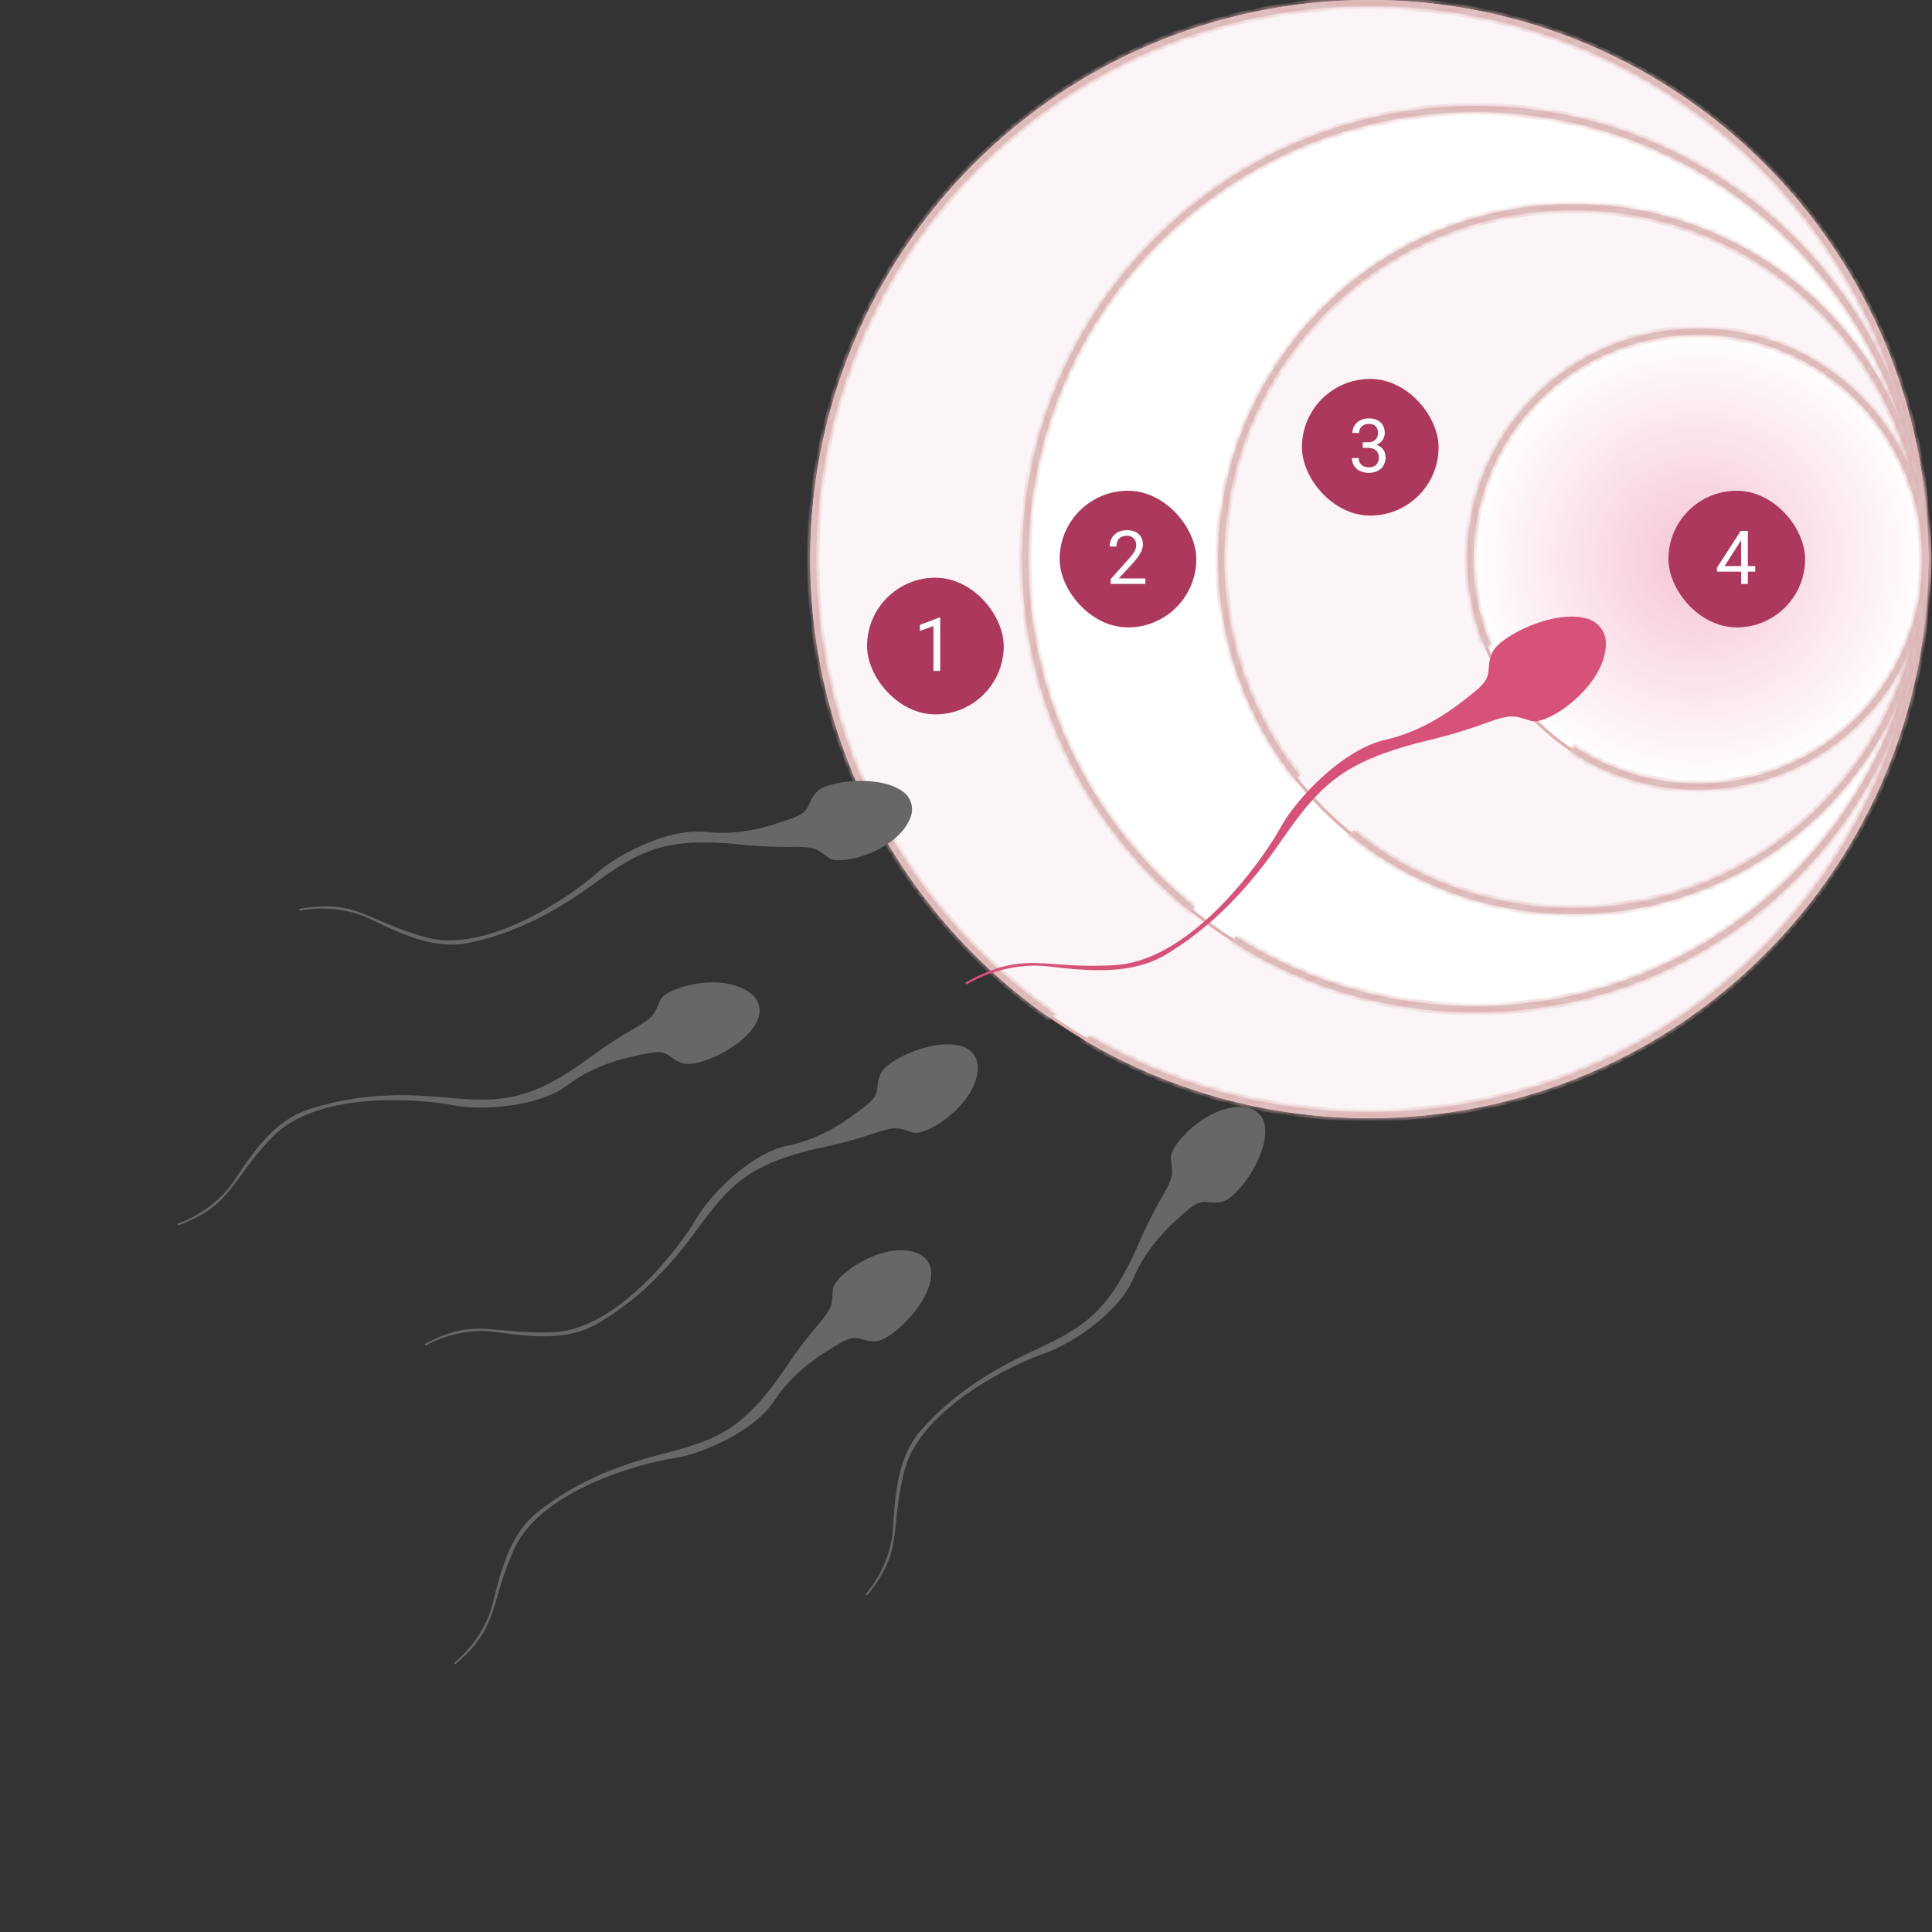 <svg width="311" height="311" viewBox="0 0 311 311" fill="none" xmlns="http://www.w3.org/2000/svg">
<rect x="0" y="0" width="311" height="311" fill="#333333" stroke="none"/>
<circle cx="220.418" cy="89.996" r="89.75" fill="#FBF5F7" stroke="#E1B0B0" stroke-width="0.5"/>
<mask id="path-2-inside-1_1317_4688" fill="white">
<path fill-rule="evenodd" clip-rule="evenodd" d="M309.418 89.996C309.418 139.149 269.571 178.996 220.418 178.996C204.021 178.996 188.661 174.562 175.469 166.828L174.368 167.339C187.841 175.377 203.59 179.996 220.418 179.996C270.124 179.996 310.418 139.702 310.418 89.996C310.418 40.29 270.124 -0.004 220.418 -0.004C170.712 -0.004 130.418 40.29 130.418 89.996C130.418 120.525 145.618 147.503 168.864 163.776L169.914 163.289C146.658 147.233 131.418 120.394 131.418 89.996C131.418 40.843 171.265 0.996 220.418 0.996C269.571 0.996 309.418 40.843 309.418 89.996Z"/>
</mask>
<path fill-rule="evenodd" clip-rule="evenodd" d="M309.418 89.996C309.418 139.149 269.571 178.996 220.418 178.996C204.021 178.996 188.661 174.562 175.469 166.828L174.368 167.339C187.841 175.377 203.59 179.996 220.418 179.996C270.124 179.996 310.418 139.702 310.418 89.996C310.418 40.29 270.124 -0.004 220.418 -0.004C170.712 -0.004 130.418 40.29 130.418 89.996C130.418 120.525 145.618 147.503 168.864 163.776L169.914 163.289C146.658 147.233 131.418 120.394 131.418 89.996C131.418 40.843 171.265 0.996 220.418 0.996C269.571 0.996 309.418 40.843 309.418 89.996Z" fill="#D9CECE"/>
<path d="M175.469 166.828L175.722 166.397L175.496 166.264L175.258 166.374L175.469 166.828ZM174.368 167.339L174.158 166.885L173.3 167.284L174.112 167.768L174.368 167.339ZM168.864 163.776L168.577 164.186L168.813 164.351L169.074 164.23L168.864 163.776ZM169.914 163.289L170.125 163.742L170.918 163.374L170.198 162.877L169.914 163.289ZM220.418 179.496C269.847 179.496 309.918 139.425 309.918 89.996H308.918C308.918 138.873 269.295 178.496 220.418 178.496V179.496ZM175.216 167.259C188.482 175.037 203.93 179.496 220.418 179.496V178.496C204.113 178.496 188.839 174.087 175.722 166.397L175.216 167.259ZM175.258 166.374L174.158 166.885L174.579 167.792L175.68 167.281L175.258 166.374ZM174.112 167.768C187.66 175.852 203.497 180.496 220.418 180.496V179.496C203.683 179.496 188.021 174.903 174.625 166.91L174.112 167.768ZM220.418 180.496C270.4 180.496 310.918 139.978 310.918 89.996H309.918C309.918 139.425 269.847 179.496 220.418 179.496V180.496ZM310.918 89.996C310.918 40.014 270.4 -0.504 220.418 -0.504V0.496C269.847 0.496 309.918 40.567 309.918 89.996H310.918ZM220.418 -0.504C170.436 -0.504 129.918 40.014 129.918 89.996H130.918C130.918 40.567 170.988 0.496 220.418 0.496V-0.504ZM129.918 89.996C129.918 120.695 145.204 147.824 168.577 164.186L169.15 163.367C146.033 147.183 130.918 120.355 130.918 89.996H129.918ZM169.074 164.23L170.125 163.742L169.704 162.835L168.653 163.323L169.074 164.23ZM130.918 89.996C130.918 120.565 146.244 147.555 169.63 163.7L170.198 162.877C147.071 146.911 131.918 120.223 131.918 89.996H130.918ZM220.418 0.496C170.988 0.496 130.918 40.567 130.918 89.996H131.918C131.918 41.119 171.541 1.496 220.418 1.496V0.496ZM309.918 89.996C309.918 40.567 269.847 0.496 220.418 0.496V1.496C269.295 1.496 308.918 41.119 308.918 89.996H309.918Z" fill="#E1B0B0" mask="url(#path-2-inside-1_1317_4688)"/>
<path d="M310.166 89.995C310.166 130.14 277.622 162.683 237.477 162.683C197.333 162.683 164.789 130.14 164.789 89.995C164.789 49.85 197.333 17.307 237.477 17.307C277.622 17.307 310.166 49.85 310.166 89.995Z" fill="white" stroke="#E1B0B0" stroke-width="0.5"/>
<mask id="path-5-inside-2_1317_4688" fill="white">
<path fill-rule="evenodd" clip-rule="evenodd" d="M309.416 89.995C309.416 129.725 277.208 161.933 237.477 161.933C223.293 161.933 210.067 157.828 198.924 150.741L198.295 151.526C209.613 158.748 223.056 162.933 237.477 162.933C277.76 162.933 310.416 130.278 310.416 89.995C310.416 49.712 277.76 17.057 237.477 17.057C197.195 17.057 164.539 49.712 164.539 89.995C164.539 112.935 175.129 133.402 191.688 146.772L192.312 145.991C175.983 132.804 165.539 112.619 165.539 89.995C165.539 50.264 197.747 18.057 237.477 18.057C277.208 18.057 309.416 50.264 309.416 89.995Z"/>
</mask>
<path fill-rule="evenodd" clip-rule="evenodd" d="M309.416 89.995C309.416 129.725 277.208 161.933 237.477 161.933C223.293 161.933 210.067 157.828 198.924 150.741L198.295 151.526C209.613 158.748 223.056 162.933 237.477 162.933C277.76 162.933 310.416 130.278 310.416 89.995C310.416 49.712 277.76 17.057 237.477 17.057C197.195 17.057 164.539 49.712 164.539 89.995C164.539 112.935 175.129 133.402 191.688 146.772L192.312 145.991C175.983 132.804 165.539 112.619 165.539 89.995C165.539 50.264 197.747 18.057 237.477 18.057C277.208 18.057 309.416 50.264 309.416 89.995Z" fill="#D9CECE"/>
<path d="M198.924 150.741L199.192 150.319L198.813 150.078L198.533 150.428L198.924 150.741ZM198.295 151.526L197.905 151.214L197.557 151.648L198.026 151.948L198.295 151.526ZM191.688 146.772L191.374 147.161L191.764 147.477L192.078 147.085L191.688 146.772ZM192.312 145.991L192.703 146.304L193.013 145.915L192.626 145.602L192.312 145.991ZM237.477 162.433C277.484 162.433 309.916 130.002 309.916 89.995H308.916C308.916 129.449 276.932 161.433 237.477 161.433V162.433ZM198.655 151.163C209.877 158.299 223.195 162.433 237.477 162.433V161.433C223.391 161.433 210.258 157.357 199.192 150.319L198.655 151.163ZM198.533 150.428L197.905 151.214L198.686 151.839L199.314 151.053L198.533 150.428ZM198.026 151.948C209.422 159.219 222.958 163.433 237.477 163.433V162.433C223.155 162.433 209.804 158.277 198.564 151.105L198.026 151.948ZM237.477 163.433C278.036 163.433 310.916 130.554 310.916 89.995H309.916C309.916 130.002 277.484 162.433 237.477 162.433V163.433ZM310.916 89.995C310.916 49.436 278.036 16.557 237.477 16.557V17.557C277.484 17.557 309.916 49.988 309.916 89.995H310.916ZM237.477 16.557C196.919 16.557 164.039 49.436 164.039 89.995H165.039C165.039 49.988 197.471 17.557 237.477 17.557V16.557ZM164.039 89.995C164.039 113.093 174.703 133.7 191.374 147.161L192.002 146.383C175.556 133.103 165.039 112.778 165.039 89.995H164.039ZM192.078 147.085L192.703 146.304L191.922 145.679L191.297 146.46L192.078 147.085ZM165.039 89.995C165.039 112.776 175.556 133.102 191.998 146.38L192.626 145.602C176.409 132.506 166.039 112.462 166.039 89.995H165.039ZM237.477 17.557C197.471 17.557 165.039 49.988 165.039 89.995H166.039C166.039 50.541 198.023 18.557 237.477 18.557V17.557ZM309.916 89.995C309.916 49.988 277.484 17.557 237.477 17.557V18.557C276.932 18.557 308.916 50.541 308.916 89.995H309.916Z" fill="#E1B0B0" mask="url(#path-5-inside-2_1317_4688)"/>
<circle cx="253.258" cy="89.998" r="56.906" fill="#FBF5F7" stroke="#E1B0B0" stroke-width="0.5"/>
<mask id="path-8-inside-3_1317_4688" fill="white">
<path fill-rule="evenodd" clip-rule="evenodd" d="M309.414 89.998C309.414 121.012 284.272 146.155 253.258 146.155C239.883 146.155 227.599 141.478 217.954 133.672L217.203 134.351C227.039 142.356 239.588 147.155 253.258 147.155C284.825 147.155 310.414 121.565 310.414 89.998C310.414 58.432 284.825 32.842 253.258 32.842C221.691 32.842 196.102 58.432 196.102 89.998C196.102 103.42 200.728 115.762 208.474 125.515L209.217 124.843C201.631 115.268 197.102 103.162 197.102 89.998C197.102 58.984 222.244 33.842 253.258 33.842C284.272 33.842 309.414 58.984 309.414 89.998Z"/>
</mask>
<path fill-rule="evenodd" clip-rule="evenodd" d="M309.414 89.998C309.414 121.012 284.272 146.155 253.258 146.155C239.883 146.155 227.599 141.478 217.954 133.672L217.203 134.351C227.039 142.356 239.588 147.155 253.258 147.155C284.825 147.155 310.414 121.565 310.414 89.998C310.414 58.432 284.825 32.842 253.258 32.842C221.691 32.842 196.102 58.432 196.102 89.998C196.102 103.42 200.728 115.762 208.474 125.515L209.217 124.843C201.631 115.268 197.102 103.162 197.102 89.998C197.102 58.984 222.244 33.842 253.258 33.842C284.272 33.842 309.414 58.984 309.414 89.998Z" fill="#D9CECE"/>
<path d="M217.954 133.672L218.269 133.283L217.936 133.014L217.619 133.301L217.954 133.672ZM217.203 134.351L216.868 133.98L216.436 134.37L216.888 134.738L217.203 134.351ZM208.474 125.515L208.082 125.826L208.414 126.244L208.809 125.886L208.474 125.515ZM209.217 124.843L209.552 125.214L209.9 124.9L209.609 124.533L209.217 124.843ZM253.258 146.655C284.548 146.655 309.914 121.289 309.914 89.998H308.914C308.914 120.736 283.996 145.655 253.258 145.655V146.655ZM217.639 134.06C227.371 141.936 239.764 146.655 253.258 146.655V145.655C240.001 145.655 227.828 141.02 218.269 133.283L217.639 134.06ZM217.619 133.301L216.868 133.98L217.539 134.721L218.289 134.043L217.619 133.301ZM216.888 134.738C226.809 142.813 239.469 147.655 253.258 147.655V146.655C239.707 146.655 227.269 141.898 217.519 133.963L216.888 134.738ZM253.258 147.655C285.101 147.655 310.914 121.841 310.914 89.998H309.914C309.914 121.289 284.548 146.655 253.258 146.655V147.655ZM310.914 89.998C310.914 58.155 285.101 32.342 253.258 32.342V33.342C284.548 33.342 309.914 58.708 309.914 89.998H310.914ZM253.258 32.342C221.415 32.342 195.602 58.155 195.602 89.998H196.602C196.602 58.708 221.967 33.342 253.258 33.342V32.342ZM195.602 89.998C195.602 103.537 200.269 115.988 208.082 125.826L208.865 125.204C201.187 115.536 196.602 103.303 196.602 89.998H195.602ZM208.809 125.886L209.552 125.214L208.881 124.472L208.138 125.144L208.809 125.886ZM196.602 89.998C196.602 103.279 201.172 115.494 208.825 125.154L209.609 124.533C202.091 115.043 197.602 103.046 197.602 89.998H196.602ZM253.258 33.342C221.967 33.342 196.602 58.708 196.602 89.998H197.602C197.602 59.26 222.52 34.342 253.258 34.342V33.342ZM309.914 89.998C309.914 58.708 284.548 33.342 253.258 33.342V34.342C283.996 34.342 308.914 59.26 308.914 89.998H309.914Z" fill="#E1B0B0" mask="url(#path-8-inside-3_1317_4688)"/>
<circle cx="273.312" cy="89.998" r="36.859" fill="url(#paint0_radial_1317_4688)" stroke="#E1B0B0" stroke-width="0.5"/>
<mask id="path-11-inside-4_1317_4688" fill="white">
<path fill-rule="evenodd" clip-rule="evenodd" d="M309.421 89.998C309.421 109.94 293.255 126.107 273.312 126.107C265.995 126.107 259.186 123.93 253.498 120.19L252.745 120.891C258.632 124.818 265.705 127.107 273.312 127.107C293.807 127.107 310.421 110.492 310.421 89.998C310.421 69.503 293.807 52.889 273.312 52.889C252.817 52.889 236.203 69.503 236.203 89.998C236.203 95.12 237.241 100 239.118 104.438L239.898 103.712C238.161 99.483 237.203 94.852 237.203 89.998C237.203 70.055 253.37 53.889 273.312 53.889C293.255 53.889 309.421 70.055 309.421 89.998Z"/>
</mask>
<path fill-rule="evenodd" clip-rule="evenodd" d="M309.421 89.998C309.421 109.94 293.255 126.107 273.312 126.107C265.995 126.107 259.186 123.93 253.498 120.19L252.745 120.891C258.632 124.818 265.705 127.107 273.312 127.107C293.807 127.107 310.421 110.492 310.421 89.998C310.421 69.503 293.807 52.889 273.312 52.889C252.817 52.889 236.203 69.503 236.203 89.998C236.203 95.12 237.241 100 239.118 104.438L239.898 103.712C238.161 99.483 237.203 94.852 237.203 89.998C237.203 70.055 253.37 53.889 273.312 53.889C293.255 53.889 309.421 70.055 309.421 89.998Z" fill="#D9CECE"/>
<path d="M253.498 120.19L253.773 119.772L253.445 119.556L253.157 119.824L253.498 120.19ZM252.745 120.891L252.404 120.525L251.942 120.956L252.468 121.306L252.745 120.891ZM239.118 104.438L238.657 104.633L238.936 105.291L239.459 104.804L239.118 104.438ZM239.898 103.712L240.239 104.077L240.492 103.842L240.361 103.522L239.898 103.712ZM273.312 126.607C293.531 126.607 309.921 110.216 309.921 89.998H308.921C308.921 109.664 292.978 125.607 273.312 125.607V126.607ZM253.223 120.607C258.991 124.4 265.894 126.607 273.312 126.607V125.607C266.096 125.607 259.382 123.46 253.773 119.772L253.223 120.607ZM253.157 119.824L252.404 120.525L253.086 121.256L253.839 120.555L253.157 119.824ZM252.468 121.306C258.434 125.287 265.603 127.607 273.312 127.607V126.607C265.806 126.607 258.83 124.348 253.023 120.475L252.468 121.306ZM273.312 127.607C294.083 127.607 310.921 110.769 310.921 89.998H309.921C309.921 110.216 293.531 126.607 273.312 126.607V127.607ZM310.921 89.998C310.921 69.227 294.083 52.389 273.312 52.389V53.389C293.531 53.389 309.921 69.779 309.921 89.998H310.921ZM273.312 52.389C252.541 52.389 235.703 69.227 235.703 89.998H236.703C236.703 69.779 253.094 53.389 273.312 53.389V52.389ZM235.703 89.998C235.703 95.188 236.755 100.134 238.657 104.633L239.578 104.244C237.727 99.866 236.703 95.052 236.703 89.998H235.703ZM239.459 104.804L240.239 104.077L239.558 103.346L238.777 104.073L239.459 104.804ZM236.703 89.998C236.703 94.919 237.674 99.614 239.436 103.902L240.361 103.522C238.648 99.352 237.703 94.786 237.703 89.998H236.703ZM273.312 53.389C253.094 53.389 236.703 69.779 236.703 89.998H237.703C237.703 70.331 253.646 54.389 273.312 54.389V53.389ZM309.921 89.998C309.921 69.779 293.531 53.389 273.312 53.389V54.389C292.978 54.389 308.921 70.331 308.921 89.998H309.921Z" fill="#E1B0B0" mask="url(#path-11-inside-4_1317_4688)"/>
<path d="M119.59 135.983C119.59 135.983 123.096 136.379 127.193 136.322C131.29 136.265 131.373 136.625 133.423 138.113C135.28 139.463 144.575 137.024 146.598 131.498C147.111 130.095 146.691 128.515 145.534 127.573C141.903 124.618 133.302 125.628 131.532 127.419C129.618 129.408 130.882 130.509 127.436 131.744C123.989 132.981 119.295 134.565 113.581 133.92C107.868 133.273 99.69 137.304 96.07 140.541C92.451 143.776 78.948 153.522 68.741 150.937C58.95 148.284 57.573 144.697 48.296 146.29C48.21 146.304 48.155 146.388 48.174 146.472C48.192 146.552 48.271 146.603 48.351 146.586C49.279 146.394 54.539 145.471 59.648 147.97C65.277 150.722 70.393 152.897 75.692 151.741C80.991 150.585 87.344 148.239 95.15 142.586C102.956 136.932 106.855 134.645 119.59 135.983Z" fill="#676767"/>
<path d="M246.5 116.052C243.655 115.201 243.425 114.834 238.914 116.486C234.403 118.139 230.372 119.062 230.372 119.062C227.535 119.733 225.119 120.427 223.023 121.178C222.133 121.495 221.303 121.823 220.52 122.162C219.655 122.538 218.85 122.929 218.095 123.34C217.642 123.588 217.205 123.841 216.785 124.103C216.009 124.583 215.288 125.091 214.605 125.628C213.834 126.233 213.113 126.877 212.419 127.567C210.189 129.781 208.241 132.465 205.898 135.843C199.457 145.122 193.339 150.183 187.925 153.516C182.511 156.849 176.009 156.428 168.715 155.566C162.094 154.785 156.635 157.845 155.682 158.416C155.63 158.449 155.566 158.451 155.514 158.425C155.485 158.411 155.46 158.389 155.442 158.36C155.389 158.275 155.418 158.16 155.506 158.112C165.151 152.752 168.064 156.186 179.924 155.323C192.217 154.224 203.375 138.205 206.123 133.223C207.266 131.147 209.232 128.613 211.612 126.256C212.302 125.57 213.028 124.9 213.78 124.259C215.576 122.724 217.516 121.364 219.462 120.392C220.286 119.981 221.11 119.638 221.926 119.379C222.259 119.275 222.595 119.182 222.926 119.107C229.496 117.607 234.075 114.032 237.408 111.329C240.742 108.625 238.916 107.898 240.261 104.956C241.525 102.288 250.647 97.835 255.81 99.695C257.456 100.289 258.533 101.875 258.51 103.625C258.415 110.522 249.079 116.824 246.5 116.052Z" fill="#D75279"/>
<path d="M133.096 184.539C133.096 184.539 136.554 183.835 140.434 182.518C144.314 181.201 144.503 181.518 146.912 182.303C149.096 183.015 157.188 177.831 157.41 171.95C157.466 170.459 156.577 169.084 155.187 168.545C150.821 166.851 142.95 170.462 141.819 172.711C140.612 175.193 142.153 175.85 139.254 178.089C136.356 180.326 132.379 183.28 126.745 184.426C121.11 185.571 114.571 191.927 112.126 196.12C109.679 200.313 99.835 213.745 89.329 214.431C79.197 214.924 76.781 211.935 68.446 216.309C68.37 216.35 68.342 216.446 68.387 216.52C68.429 216.591 68.519 216.615 68.591 216.574C69.414 216.106 74.134 213.607 79.764 214.41C85.967 215.294 91.505 215.786 96.19 213.055C100.874 210.322 106.195 206.132 111.88 198.35C117.564 190.567 120.569 187.188 133.096 184.539Z" fill="#676767"/>
<path d="M126.861 219.59C126.861 219.59 128.798 216.641 131.46 213.526C134.123 210.412 133.898 210.117 134.063 207.589C134.214 205.298 142.03 199.708 147.572 201.683C148.978 202.184 149.926 203.519 149.911 205.011C149.863 209.692 143.589 215.661 141.08 215.878C138.327 216.079 138.289 214.403 135.137 216.264C131.983 218.126 127.764 220.723 124.609 225.53C121.454 230.337 113.127 234.051 108.325 234.767C103.524 235.483 87.399 239.641 82.863 249.143C78.647 258.369 80.526 261.72 73.371 267.838C73.306 267.894 73.206 267.884 73.153 267.815C73.103 267.75 73.116 267.657 73.18 267.606C73.92 267.015 77.991 263.559 79.335 258.033C80.815 251.945 82.412 246.62 86.688 243.283C90.963 239.945 96.829 236.559 106.164 234.168C115.501 231.777 119.753 230.24 126.861 219.59Z" fill="#676767"/>
<path d="M95.435 169.877C95.435 169.877 98.254 167.756 101.812 165.724C105.37 163.692 105.259 163.339 106.268 161.015C107.183 158.91 116.428 156.288 120.978 160.02C122.132 160.967 122.573 162.543 122.054 163.942C120.428 168.332 112.507 171.831 110.072 171.188C107.413 170.446 107.944 168.856 104.347 169.543C100.751 170.23 95.902 171.249 91.309 174.708C86.716 178.167 77.623 178.85 72.862 177.901C68.102 176.953 51.519 175.419 44.041 182.83C36.955 190.089 37.591 193.879 28.791 197.22C28.71 197.251 28.62 197.207 28.593 197.124C28.569 197.046 28.611 196.963 28.689 196.936C29.585 196.63 34.584 194.753 37.716 190.005C41.166 184.775 44.468 180.303 49.62 178.606C54.771 176.91 61.435 175.703 71.03 176.607C80.625 177.511 85.147 177.5 95.435 169.877Z" fill="#676767"/>
<path d="M183.552 199.613C183.552 199.613 184.926 196.364 186.981 192.819C189.038 189.275 188.765 189.026 188.469 186.51C188.203 184.229 194.882 177.319 200.691 178.262C202.165 178.501 203.336 179.641 203.592 181.112C204.39 185.725 199.296 192.729 196.868 193.396C194.197 194.09 193.857 192.449 191.092 194.849C188.327 197.249 184.644 200.565 182.41 205.863C180.177 211.161 172.656 216.317 168.062 217.888C163.47 219.459 148.359 226.46 145.613 236.624C143.132 246.46 145.585 249.417 139.653 256.726C139.599 256.793 139.498 256.801 139.434 256.742C139.373 256.687 139.368 256.594 139.422 256.532C140.044 255.818 143.424 251.683 143.748 246.005C144.105 239.75 144.715 234.224 148.317 230.17C151.92 226.116 157.076 221.726 165.827 217.688C174.579 213.651 178.484 211.372 183.552 199.613Z" fill="#676767"/>
<rect x="139.574" y="92.996" width="22" height="22" rx="11" fill="#AC395B"/>
<path d="M151.346 99.418V107.996H150.262V100.771L148.076 101.568V100.59L151.176 99.418H151.346Z" fill="white"/>
<rect x="170.574" y="78.996" width="22" height="22" rx="11" fill="#AC395B"/>
<path d="M184.373 93.106V93.996H178.789V93.217L181.584 90.106C181.928 89.723 182.193 89.398 182.381 89.133C182.572 88.863 182.705 88.623 182.779 88.412C182.857 88.197 182.896 87.978 182.896 87.756C182.896 87.475 182.838 87.221 182.721 86.994C182.607 86.764 182.439 86.58 182.217 86.443C181.994 86.307 181.725 86.238 181.408 86.238C181.029 86.238 180.713 86.312 180.459 86.461C180.209 86.606 180.021 86.809 179.896 87.07C179.771 87.332 179.709 87.633 179.709 87.973H178.625C178.625 87.492 178.73 87.053 178.941 86.654C179.152 86.256 179.465 85.939 179.879 85.705C180.293 85.467 180.803 85.348 181.408 85.348C181.947 85.348 182.408 85.443 182.791 85.635C183.174 85.822 183.467 86.088 183.67 86.432C183.877 86.772 183.98 87.17 183.98 87.627C183.98 87.877 183.938 88.131 183.852 88.389C183.77 88.643 183.654 88.897 183.506 89.15C183.361 89.404 183.191 89.654 182.996 89.9C182.805 90.147 182.6 90.389 182.381 90.627L180.096 93.106H184.373Z" fill="white"/>
<rect x="209.574" y="60.996" width="22" height="22" rx="11" fill="#AC395B"/>
<path d="M219.365 71.197H220.139C220.518 71.197 220.83 71.135 221.076 71.01C221.326 70.881 221.512 70.707 221.633 70.488C221.758 70.266 221.82 70.016 221.82 69.738C221.82 69.41 221.766 69.135 221.656 68.912C221.547 68.689 221.383 68.522 221.164 68.408C220.945 68.295 220.668 68.238 220.332 68.238C220.027 68.238 219.758 68.299 219.523 68.42C219.293 68.537 219.111 68.705 218.979 68.924C218.85 69.143 218.785 69.4 218.785 69.697H217.701C217.701 69.264 217.811 68.869 218.029 68.514C218.248 68.158 218.555 67.875 218.949 67.664C219.348 67.453 219.809 67.348 220.332 67.348C220.848 67.348 221.299 67.439 221.686 67.623C222.072 67.803 222.373 68.072 222.588 68.432C222.803 68.787 222.91 69.231 222.91 69.762C222.91 69.977 222.859 70.207 222.758 70.453C222.66 70.695 222.506 70.922 222.295 71.133C222.088 71.344 221.818 71.518 221.486 71.654C221.154 71.787 220.756 71.853 220.291 71.853H219.365V71.197ZM219.365 72.088V71.438H220.291C220.834 71.438 221.283 71.502 221.639 71.631C221.994 71.76 222.273 71.932 222.477 72.147C222.684 72.361 222.828 72.598 222.91 72.856C222.996 73.109 223.039 73.363 223.039 73.617C223.039 74.016 222.971 74.369 222.834 74.678C222.701 74.986 222.512 75.248 222.266 75.463C222.023 75.678 221.738 75.84 221.41 75.949C221.082 76.059 220.725 76.113 220.338 76.113C219.967 76.113 219.617 76.061 219.289 75.955C218.965 75.85 218.678 75.697 218.428 75.498C218.178 75.295 217.982 75.047 217.842 74.754C217.701 74.457 217.631 74.119 217.631 73.74H218.715C218.715 74.037 218.779 74.297 218.908 74.519C219.041 74.742 219.229 74.916 219.471 75.041C219.717 75.162 220.006 75.223 220.338 75.223C220.67 75.223 220.955 75.166 221.193 75.053C221.436 74.936 221.621 74.76 221.75 74.525C221.883 74.291 221.949 73.996 221.949 73.641C221.949 73.285 221.875 72.994 221.727 72.768C221.578 72.537 221.367 72.367 221.094 72.258C220.824 72.144 220.506 72.088 220.139 72.088H219.365Z" fill="white"/>
<rect x="268.574" y="78.996" width="22" height="22" rx="11" fill="#AC395B"/>
<path d="M282.549 91.125V92.016H276.385V91.377L280.205 85.465H281.09L280.141 87.176L277.615 91.125H282.549ZM281.359 85.465V93.996H280.275V85.465H281.359Z" fill="white"/>
<defs>
<radialGradient id="paint0_radial_1317_4688" cx="0" cy="0" r="1" gradientUnits="userSpaceOnUse" gradientTransform="translate(273.312 89.998) rotate(90) scale(37.109)">
<stop stop-color="#F6C5D3"/>
<stop offset="1" stop-color="white"/>
</radialGradient>
</defs>
</svg>
